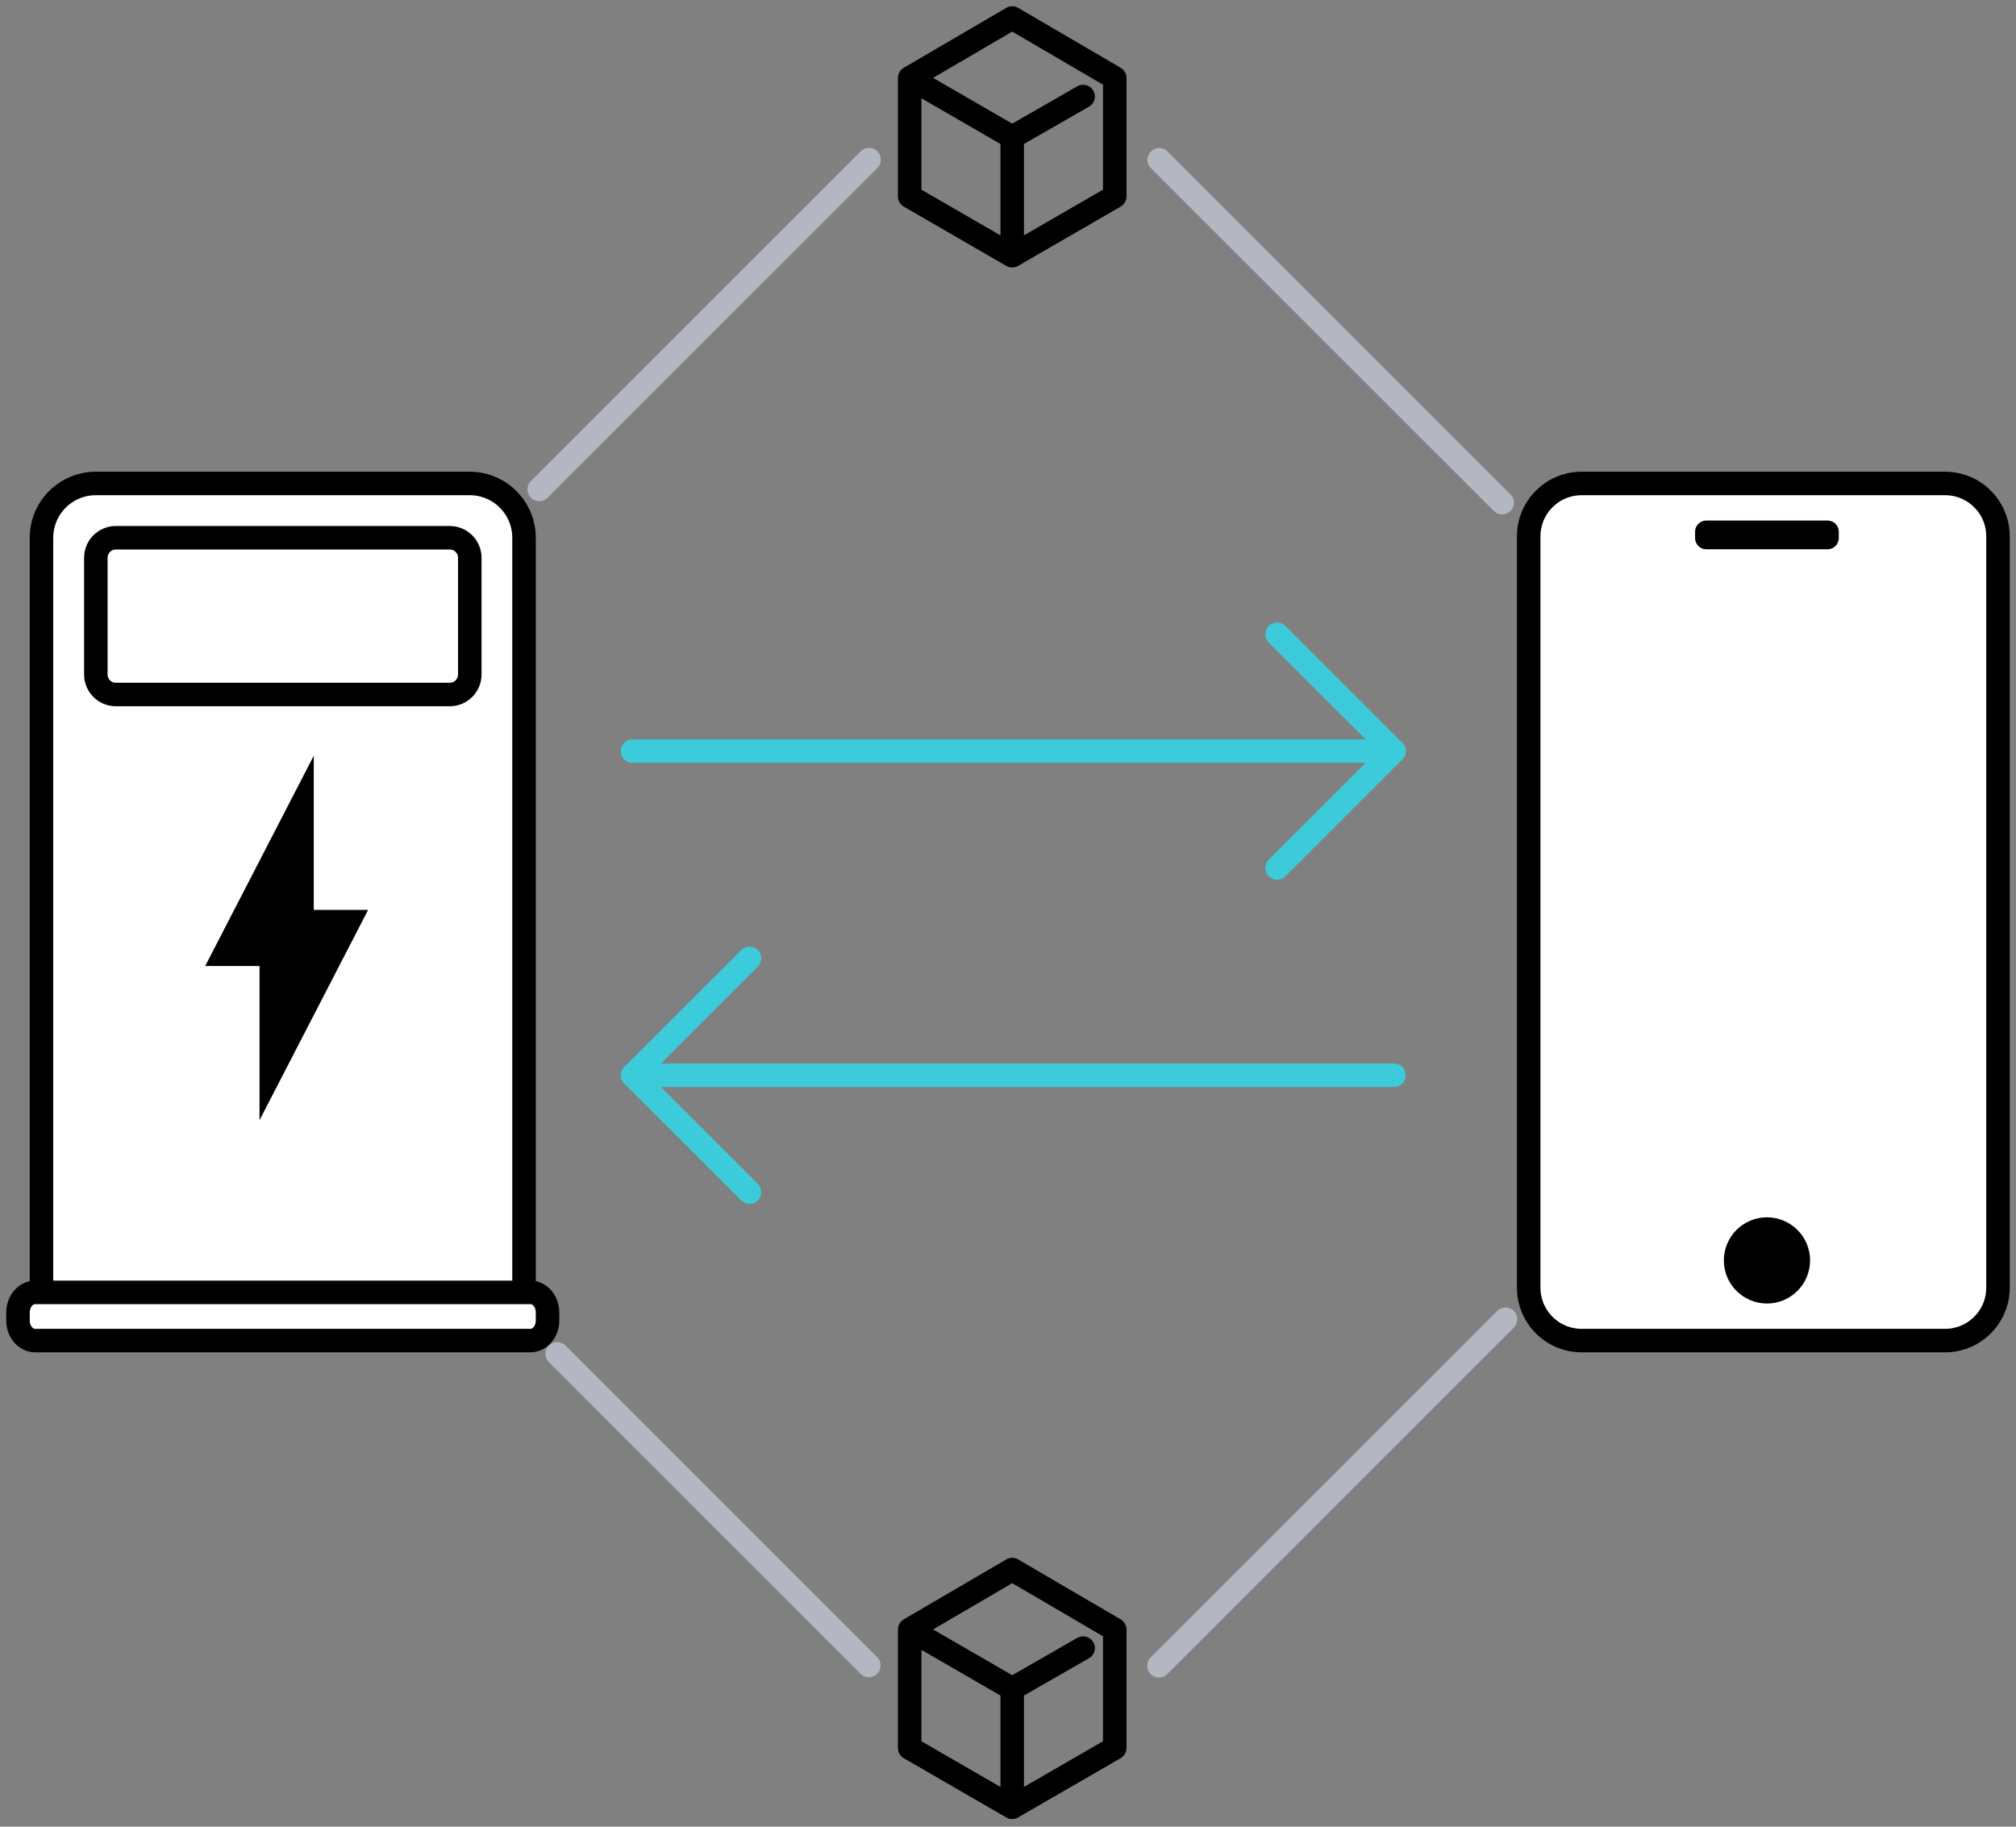 <svg width="224" height="203" viewBox="0 0 224 203" fill="none" xmlns="http://www.w3.org/2000/svg">
<rect x="0" y="0" width="224" height="203" fill="#808080" stroke="none"/>
<path d="M59.915 54.389L77.095 37.209L96.564 17.741" stroke="#B3B7C2" stroke-width="2.611" stroke-linecap="round"/>
<path d="M96.54 185.082L61.905 150.448" stroke="#B3B7C2" stroke-width="2.611" stroke-linecap="round"/>
<path d="M167.28 146.609L128.774 185.116" stroke="#B3B7C2" stroke-width="2.611" stroke-linecap="round"/>
<path d="M128.801 17.758L166.906 55.863" stroke="#B3B7C2" stroke-width="2.611" stroke-linecap="round"/>
<path d="M154.893 83.47H70.291" stroke="#3CCBDA" stroke-width="2.611" stroke-linecap="round"/>
<path d="M141.903 96.457L154.893 83.47L141.903 70.481" stroke="#3CCBDA" stroke-width="2.611" stroke-linecap="round" stroke-linejoin="round"/>
<path d="M154.893 119.491H70.291" stroke="#3CCBDA" stroke-width="2.611" stroke-linecap="round"/>
<path d="M83.28 106.501L70.291 119.491L83.28 132.478" stroke="#3CCBDA" stroke-width="2.611" stroke-linecap="round" stroke-linejoin="round"/>
<path d="M101.076 8.663V21.834L112.468 28.42M112.468 15.246L101.076 8.661L112.468 2L123.86 8.661V21.832L112.468 28.418V15.246ZM112.468 15.246L120.346 10.723" stroke="black" stroke-width="2.611" stroke-linecap="round" stroke-linejoin="round"/>
<path d="M101.076 181.088V194.259L112.468 200.845M112.468 187.671L101.076 181.086L112.468 174.425L123.86 181.086V194.257L112.468 200.842V187.671ZM112.468 187.671L120.346 183.148" stroke="black" stroke-width="2.611" stroke-linecap="round" stroke-linejoin="round"/>
<path d="M190.381 94.996V108.167L201.773 114.752M201.773 101.579L190.381 94.993L201.773 88.332L213.165 94.993V108.164L201.773 114.75V101.579ZM201.773 101.579L209.65 97.056" stroke="black" stroke-width="2.611" stroke-linecap="round" stroke-linejoin="round"/>
<path d="M12.494 94.996V108.167L23.886 114.752M23.886 101.579L12.494 94.993L23.886 88.332L35.278 94.993V108.164L23.886 114.75V101.579ZM23.886 101.579L31.764 97.056" stroke="black" stroke-width="2.611" stroke-linecap="round" stroke-linejoin="round"/>
<path d="M216.12 53.727H175.734C172.486 53.727 169.854 56.36 169.854 59.607V143.097C169.854 146.344 172.486 148.977 175.734 148.977H216.12C219.367 148.977 222 146.344 222 143.097V59.607C222 56.36 219.367 53.727 216.12 53.727Z" fill="white" stroke="black" stroke-width="2.611"/>
<path d="M203.07 57.848H189.581C188.897 57.848 188.343 58.402 188.343 59.086V59.801C188.343 60.485 188.897 61.04 189.581 61.04H203.07C203.754 61.04 204.309 60.485 204.309 59.801V59.086C204.309 58.402 203.754 57.848 203.07 57.848Z" fill="black"/>
<path d="M196.329 144.859C198.974 144.859 201.118 142.714 201.118 140.069C201.118 137.424 198.974 135.28 196.329 135.28C193.683 135.28 191.539 137.424 191.539 140.069C191.539 142.714 193.683 144.859 196.329 144.859Z" fill="black"/>
<path d="M57.271 144.398H58.226V59.767C58.226 56.43 55.523 53.725 52.183 53.725H10.653C7.313 53.725 4.61 56.43 4.61 59.767V144.398H57.268H57.271Z" fill="white" stroke="black" stroke-width="2.611"/>
<path d="M49.974 59.76H12.873C11.644 59.76 10.648 60.757 10.648 61.985V74.955C10.648 76.184 11.644 77.18 12.873 77.18H49.974C51.203 77.18 52.199 76.184 52.199 74.955V61.985C52.199 60.757 51.203 59.76 49.974 59.76Z" fill="white" stroke="black" stroke-width="2.611"/>
<path d="M3.895 143.623C2.851 143.623 2 144.621 2 145.848V146.752C2 147.985 2.851 148.977 3.895 148.977H58.941C59.986 148.977 60.836 147.985 60.836 146.752V145.848C60.836 144.621 59.986 143.623 58.941 143.623H3.895Z" fill="white" stroke="black" stroke-width="2.611"/>
<path d="M28.836 124.486V107.35H22.801L34.864 83.981V101.118H40.9L28.836 124.486Z" fill="black"/>
</svg>
